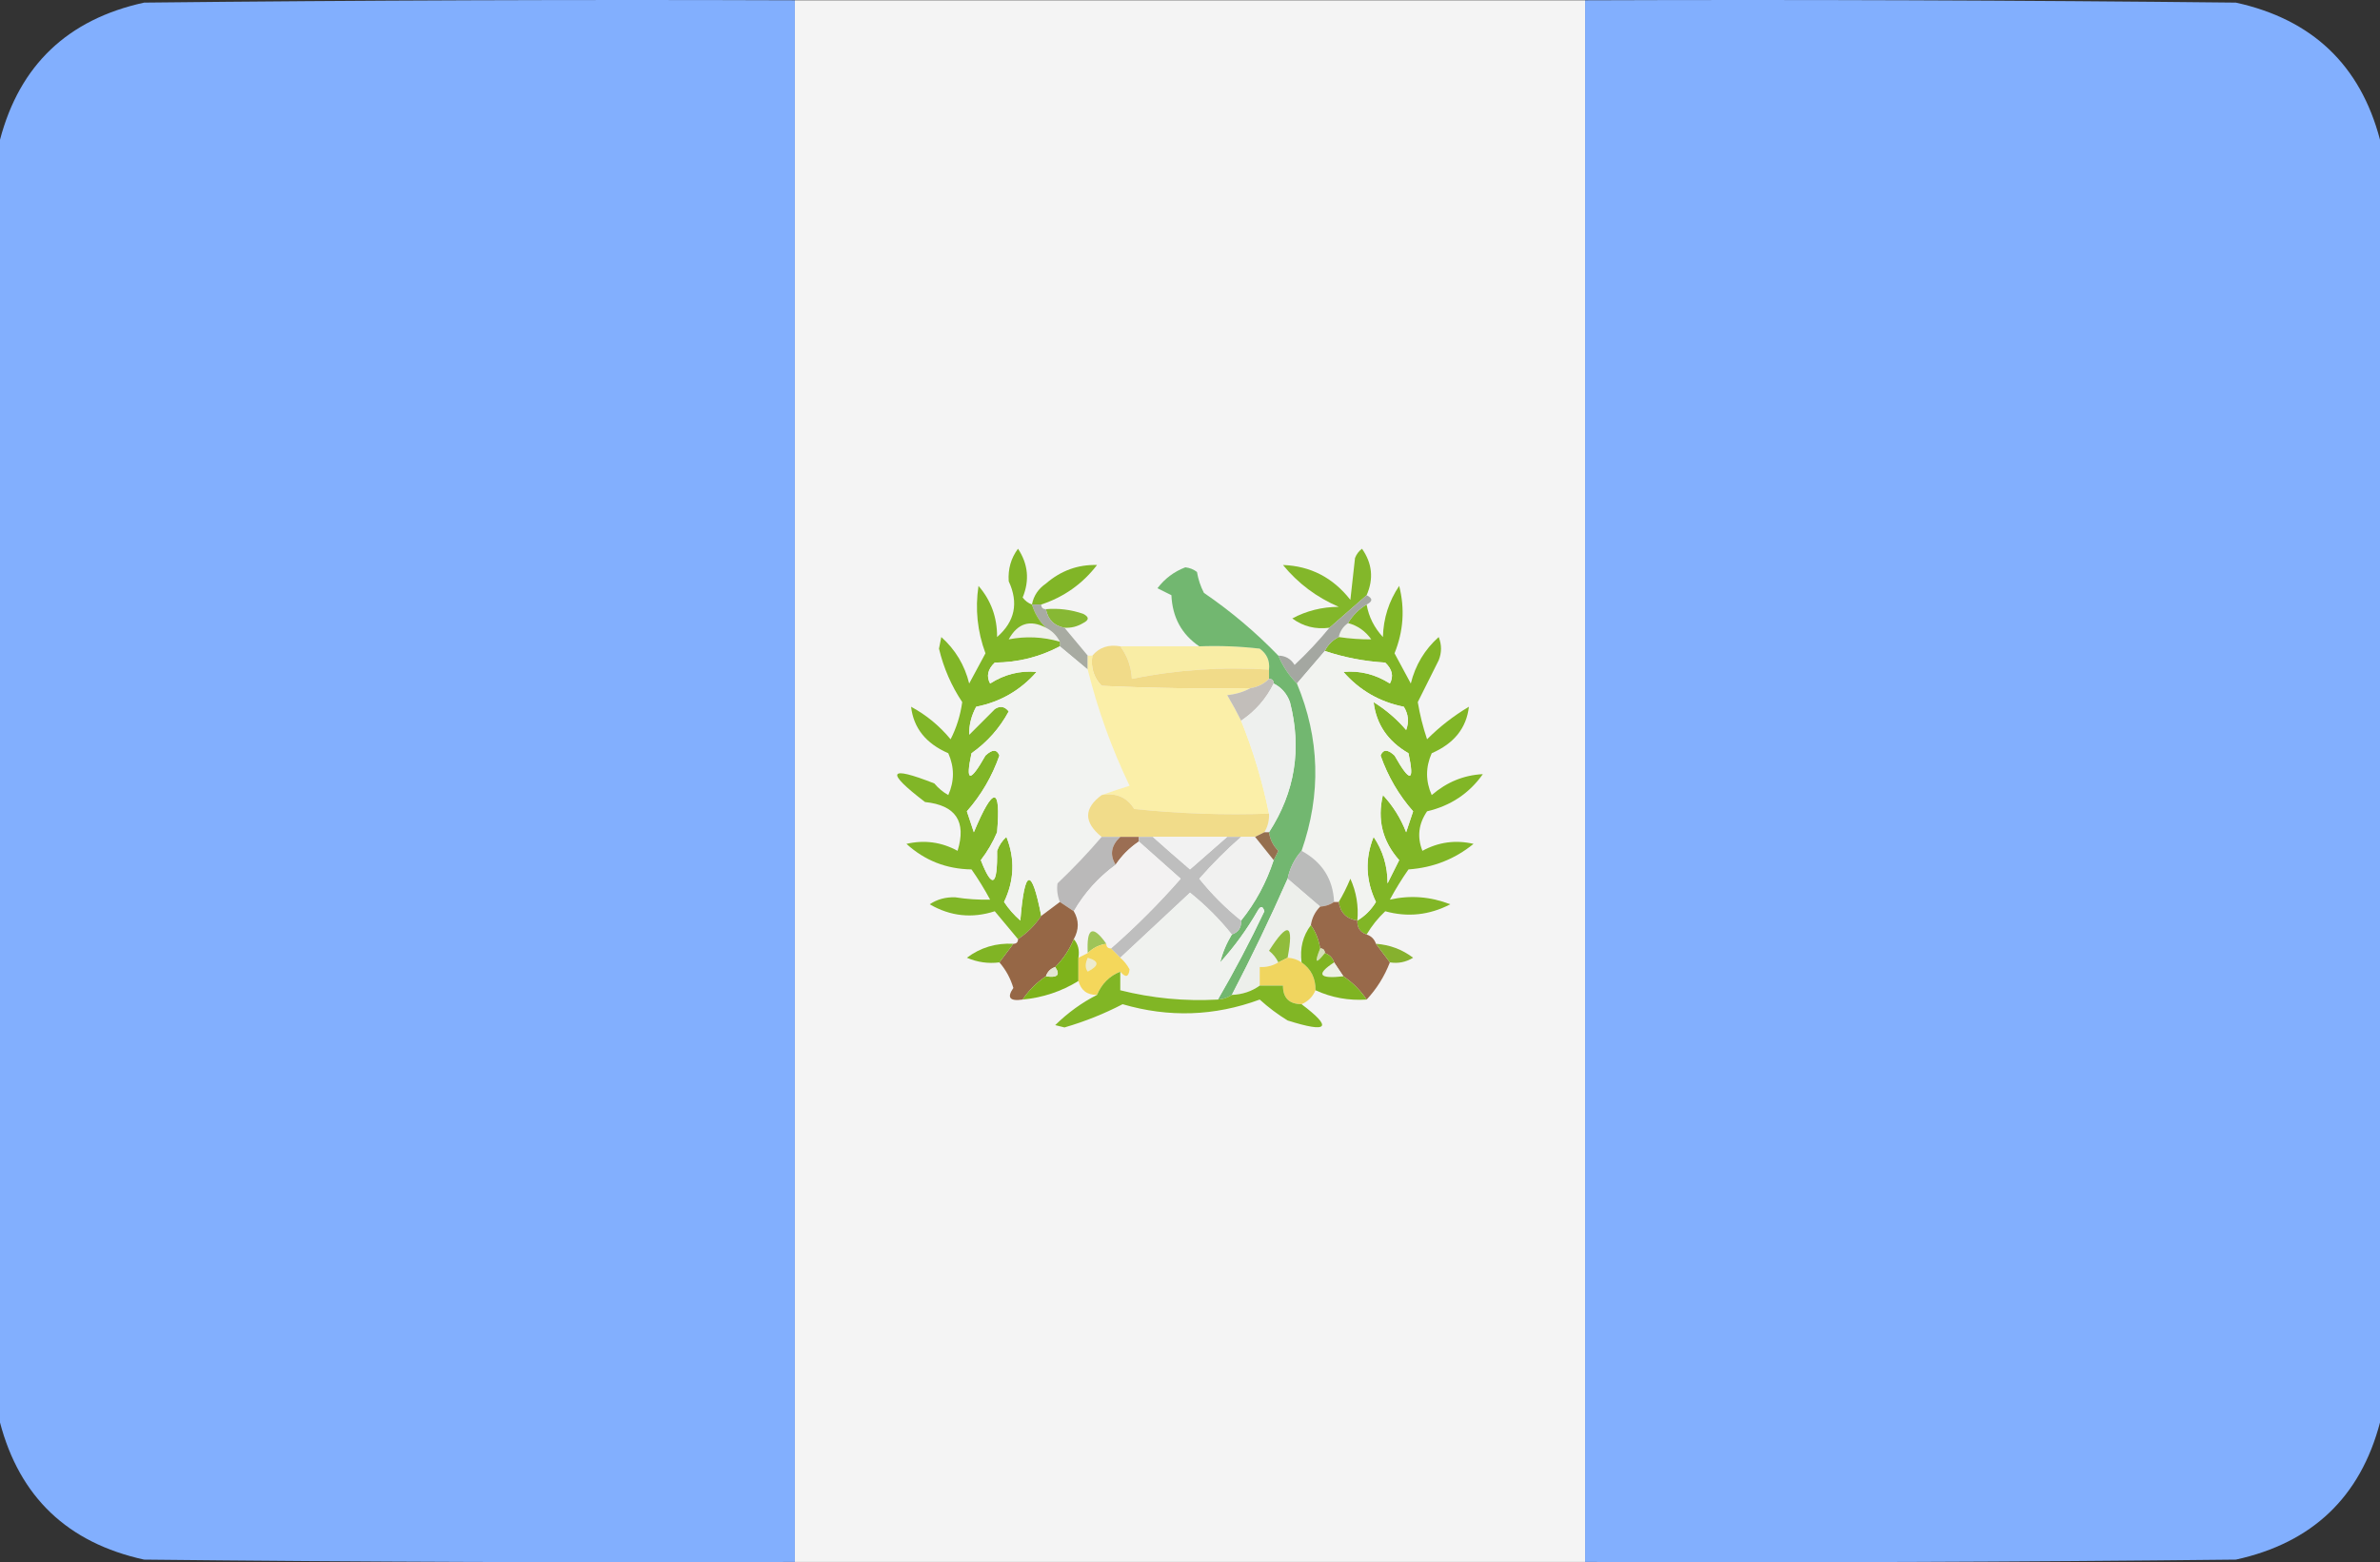 <?xml version="1.0" encoding="UTF-8"?><svg id="a" xmlns="http://www.w3.org/2000/svg" viewBox="0 0 512 336.125"><rect x="0" y="0" width="512" height="336.125" fill="#333333" stroke="none"/><defs><style>.b{fill:#82affe;opacity:.997;}.b,.c{isolation:isolate;}.b,.c,.d,.e,.f,.g,.h,.i,.j,.k,.l,.m,.n,.o,.p,.q,.r,.s,.t,.u,.v,.w,.x,.y,.z,.aa,.ab,.ac,.ad,.ae,.af,.ag,.ah,.ai,.aj,.ak,.al,.am,.an,.ao,.ap,.aq,.ar,.as,.at,.au{fill-rule:evenodd;stroke-width:0px;}.c{fill:#f4f4f4;opacity:.998;}.d{fill:#a8aba2;}.e{fill:#956f4f;}.f{fill:#83b72a;}.g{fill:#966746;}.h{fill:#86b12e;}.i{fill:#81b627;}.j{fill:#81b626;}.k{fill:#81b625;}.l{fill:#81b527;}.m{fill:#87b834;}.n{fill:#9b6e53;}.o{fill:#a4a7a1;}.p{fill:#bebebe;}.q{fill:#d4dfb7;}.r{fill:#fbefa8;}.s{fill:#ecf0e5;}.t{fill:#e3e6d4;}.u{fill:#edebcf;}.v{fill:#edefeb;}.w{fill:#f1f1f0;}.x{fill:#eff0ec;}.y{fill:#eff1ec;}.z{fill:#f0d55f;}.aa{fill:#7db21b;}.ab{fill:#98694a;}.ac{fill:#7fb422;}.ad{fill:#80b020;}.ae{fill:#80b424;}.af{fill:#72b770;}.ag{fill:#bab9b9;}.ah{fill:#90bc3c;}.ai{fill:#c2beba;}.aj{fill:#9fc458;}.ak{fill:#eef0ee;}.al{fill:#f0f2ef;}.am{fill:#f1db89;}.an{fill:#f1dc8a;}.ao{fill:#babbba;}.ap{fill:#f3f2f2;}.aq{fill:#f4d75b;}.ar{fill:#f9eda5;}.as{fill:#f2f3f0;}.at{fill:#f2f2f2;}.au{fill:#f2f3f1;}</style></defs><path class="b" d="m171,.063v336c-46.668.167-93.335,0-140-.5-16.436-3.607-26.77-13.44-31-29.5V30.063C4.23,14.003,14.564,4.169,31,.563,77.665.063,124.332-.104,171,.063Z"/><path class="c" d="m171,.063h170v336h-170V.063Z"/><path class="b" d="m341,.063c46.668-.167,93.335,0,140,.5,16.436,3.607,26.77,13.44,31,29.5v276c-4.23,16.06-14.564,25.893-31,29.5-46.665.5-93.332.667-140,.5V.063Z"/><path class="l" d="m224,130.063h-2c.359-1.871,1.359-3.371,3-4.5,3.217-2.784,6.884-4.118,11-4-3.113,4.059-7.113,6.892-12,8.5Z"/><path class="f" d="m294,128.063c-2.667,2.333-5.333,4.667-8,7-2.982.396-5.649-.271-8-2,3.058-1.641,6.392-2.474,10-2.5-4.754-2.039-8.754-5.039-12-9,5.912.208,10.745,2.708,14.5,7.5.333-3,.667-6,1-9,.308-.808.808-1.475,1.5-2,2.209,3.135,2.543,6.468,1,10Z"/><path class="m" d="m225,131.063c2.749-.226,5.416.107,8,1,1.333.667,1.333,1.333,0,2-1.236.746-2.57,1.079-4,1-2.21-.394-3.543-1.727-4-4Z"/><path class="x" d="m225,135.063c1.333.667,2.333,1.667,3,3-3.657-1.051-7.324-1.218-11-.5,1.924-3.472,4.59-4.305,8-2.5Z"/><path class="y" d="m290,134.063c2.044.531,3.711,1.698,5,3.5-2.297.018-4.631-.149-7-.5.282-1.278.949-2.278,2-3Z"/><path class="d" d="m222,130.063h2c0,.667.333,1,1,1,.457,2.273,1.79,3.606,4,4,1.667,2,3.333,4,5,6v3c-2-1.667-4-3.333-6-5v-1c-.667-1.333-1.667-2.333-3-3-1.425-1.422-2.425-3.089-3-5Z"/><path class="i" d="m222,130.063c.575,1.911,1.575,3.578,3,5-3.41-1.805-6.076-.972-8,2.5,3.676-.718,7.343-.551,11,.5v1c-4.339,2.298-9.005,3.464-14,3.5-1.514,1.439-1.847,2.939-1,4.5,3.103-1.983,6.436-2.816,10-2.5-3.472,3.968-7.806,6.468-13,7.5-1.048,1.956-1.548,3.956-1.5,6l5.5-5.5c1.135-.749,2.135-.583,3,.5-1.953,3.62-4.619,6.62-8,9-1.359,6.266-.359,6.433,3,.5,1.464-1.377,2.464-1.377,3,0-1.576,4.492-3.91,8.492-7,12l1.5,4.5c4.183-9.986,5.85-9.986,5,0-.914,2.164-2.081,4.164-3.5,6,2.448,6.302,3.615,5.635,3.5-2,.419-1.172,1.085-2.172,2-3,1.882,4.693,1.715,9.359-.5,14,.98,1.481,2.147,2.815,3.5,4,.919-11.295,2.419-11.628,4.5-1-1.333,2-3,3.667-5,5-1.669-2.009-3.336-4.009-5-6-4.89,1.586-9.556,1.086-14-1.5,1.616-1.077,3.449-1.577,5.5-1.5,2.54.396,5.04.563,7.5.5-1.208-2.25-2.541-4.417-4-6.5-5.399-.082-10.066-1.915-14-5.5,3.872-.891,7.538-.391,11,1.5,1.946-6.314-.388-9.814-7-10.5-8.604-6.576-7.937-7.909,2-4,.854,1.022,1.854,1.855,3,2.5,1.333-3,1.333-6,0-9-4.807-2.087-7.474-5.421-8-10,3.27,1.767,6.103,4.1,8.5,7,1.267-2.474,2.101-5.141,2.5-8-2.341-3.518-4.008-7.351-5-11.5.167-.833.333-1.667.5-2.5,3.019,2.703,5.019,6.036,6,10,1.167-2.167,2.333-4.333,3.5-6.5-1.746-4.713-2.246-9.546-1.5-14.5,2.695,3.111,4.028,6.777,4,11,3.831-3.337,4.664-7.337,2.5-12-.179-2.631.487-4.965,2-7,2.184,3.307,2.517,6.807,1,10.5.544.717,1.211,1.217,2,1.5Z"/><path class="j" d="m294,201.063c-1.406-.473-2.073-1.473-2-3,1.645-.979,2.979-2.312,4-4-2.215-4.641-2.382-9.307-.5-14,2.004,2.975,3.004,6.308,3,10,.833-1.667,1.667-3.333,2.5-5-3.591-4.046-4.757-8.712-3.5-14,2.167,2.33,3.834,4.997,5,8l1.5-4.5c-3.09-3.508-5.424-7.508-7-12,.536-1.377,1.536-1.377,3,0,3.359,5.933,4.359,5.766,3-.5-4.432-2.558-6.932-6.224-7.5-11,2.628,1.626,4.961,3.626,7,6,.651-1.735.485-3.402-.5-5-5.194-1.032-9.528-3.532-13-7.5,3.564-.316,6.897.517,10,2.5.847-1.561.514-3.061-1-4.5-4.468-.265-8.802-1.099-13-2.5.667-1.333,1.667-2.333,3-3,2.369.351,4.703.518,7,.5-1.289-1.802-2.956-2.969-5-3.5,1-1.667,2.333-3,4-4,.454,2.64,1.621,4.973,3.5,7,.113-4.043,1.279-7.709,3.5-11,1.251,4.917.918,9.75-1,14.5,1.167,2.167,2.333,4.333,3.5,6.5.981-3.964,2.981-7.297,6-10,.667,1.667.667,3.333,0,5-1.503,3.005-3.003,6.005-4.5,9,.454,2.722,1.12,5.389,2,8,2.714-2.715,5.714-5.049,9-7-.526,4.579-3.193,7.913-8,10-1.333,3-1.333,6,0,9,3.248-2.798,6.915-4.298,11-4.5-2.926,4.139-6.926,6.806-12,8-1.842,2.696-2.175,5.529-1,8.5,3.462-1.891,7.128-2.391,11-1.5-4.043,3.295-8.71,5.128-14,5.5-1.459,2.083-2.792,4.25-4,6.5,4.383-.996,8.716-.663,13,1-4.507,2.336-9.174,2.836-14,1.5-1.571,1.475-2.905,3.142-4,5Z"/><path class="au" d="m228,139.063c2,1.667,4,3.333,6,5,2.144,8.625,5.144,16.958,9,25-2.131.669-4.131,1.335-6,2-3.886,2.864-3.886,5.864,0,9-2.962,3.464-6.129,6.797-9.5,10-.195,1.319-.028,2.653.5,4-1.333,1-2.667,2-4,3-2.081-10.628-3.581-10.295-4.5,1-1.353-1.185-2.52-2.519-3.5-4,2.215-4.641,2.382-9.307.5-14-.915.828-1.581,1.828-2,3,.115,7.635-1.052,8.302-3.5,2,1.419-1.836,2.586-3.836,3.5-6,.85-9.986-.817-9.986-5,0l-1.5-4.5c3.09-3.508,5.424-7.508,7-12-.536-1.377-1.536-1.377-3,0-3.359,5.933-4.359,5.766-3-.5,3.381-2.38,6.047-5.38,8-9-.865-1.083-1.865-1.249-3-.5l-5.5,5.5c-.048-2.044.452-4.044,1.5-6,5.194-1.032,9.528-3.532,13-7.5-3.564-.316-6.897.517-10,2.5-.847-1.561-.514-3.061,1-4.5,4.995-.036,9.661-1.202,14-3.5Z"/><path class="ar" d="m241,139.063h17c4.346-.166,8.679.001,13,.5,1.537,1.11,2.203,2.61,2,4.5-10.095-.626-19.928.041-29.5,2-.153-2.651-.987-4.984-2.5-7Z"/><path class="o" d="m294,128.063c1.333.667,1.333,1.333,0,2-1.667,1-3,2.333-4,4-1.051.722-1.718,1.722-2,3-1.333.667-2.333,1.667-3,3-1.971,2.308-3.971,4.642-6,7-1.718-1.723-3.051-3.723-4-6,1.517.011,2.684.677,3.5,2,2.705-2.536,5.205-5.203,7.5-8,2.667-2.333,5.333-4.667,8-7Z"/><path class="as" d="m285,140.063c4.198,1.401,8.532,2.235,13,2.5,1.514,1.439,1.847,2.939,1,4.5-3.103-1.983-6.436-2.816-10-2.5,3.472,3.968,7.806,6.468,13,7.5.985,1.598,1.151,3.265.5,5-2.039-2.374-4.372-4.374-7-6,.568,4.776,3.068,8.442,7.5,11,1.359,6.266.359,6.433-3,.5-1.464-1.377-2.464-1.377-3,0,1.576,4.492,3.91,8.492,7,12l-1.5,4.5c-1.166-3.003-2.833-5.67-5-8-1.257,5.288-.091,9.954,3.5,14-.833,1.667-1.667,3.333-2.5,5,.004-3.692-.996-7.025-3-10-1.882,4.693-1.715,9.359.5,14-1.021,1.688-2.355,3.021-4,4,.289-3.149-.211-6.149-1.5-9-.757,1.815-1.59,3.481-2.5,5h-1c-.225-4.913-2.559-8.58-7-11,4.258-12.193,3.925-24.193-1-36,2.029-2.358,4.029-4.692,6-7Z"/><path class="af" d="m275,141.063c.949,2.277,2.282,4.277,4,6,4.925,11.807,5.258,23.807,1,36-1.508,1.681-2.508,3.681-3,6-3.741,8.481-7.741,16.815-12,25-.891.61-1.891.943-3,1,3.575-6.149,6.909-12.482,10-19-.346-1.196-.846-1.196-1.5,0-2.28,3.947-4.947,7.613-8,11,.483-2.037,1.316-4.037,2.5-6,1.406-.473,2.073-1.473,2-3,3.095-3.852,5.428-8.185,7-13,.304-.65.637-1.317,1-2-1.13-1.122-1.797-2.456-2-4,5.586-8.618,7.086-17.952,4.5-28-.66-1.824-1.827-3.157-3.5-4,0-.667-.333-1-1-1v-2c.203-1.89-.463-3.39-2-4.5-4.321-.499-8.654-.666-13-.5-3.785-2.56-5.785-6.227-6-11l-3-1.5c1.577-2.079,3.577-3.579,6-4.5.942.108,1.775.441,2.5,1,.273,1.601.773,3.101,1.5,4.5,5.792,3.959,11.126,8.459,16,13.5Z"/><path class="am" d="m241,139.063c1.513,2.016,2.347,4.349,2.5,7,9.572-1.959,19.405-2.626,29.5-2v2c-1.105,1.1-2.438,1.767-4,2-10.672.167-21.339,0-32-.5-1.729-1.789-2.396-3.956-2-6.5,1.49-1.78,3.49-2.446,6-2Z"/><path class="r" d="m234,141.063h1c-.396,2.544.271,4.711,2,6.5,10.661.5,21.328.667,32,.5-1.452.802-3.118,1.302-5,1.5,1.109,1.876,2.109,3.709,3,5.5,2.608,6.491,4.608,13.158,6,20-9.69.332-19.356-.002-29-1-1.563-2.529-3.896-3.529-7-3,1.869-.665,3.869-1.331,6-2-3.856-8.042-6.856-16.375-9-25v-3Z"/><path class="ai" d="m273,146.063c.667,0,1,.333,1,1-1.617,3.284-3.95,5.951-7,8-.891-1.791-1.891-3.624-3-5.5,1.882-.198,3.548-.698,5-1.5,1.562-.233,2.895-.9,4-2Z"/><path class="ak" d="m274,147.063c1.673.843,2.84,2.176,3.5,4,2.586,10.048,1.086,19.382-4.5,28h-1c.734-1.208,1.067-2.541,1-4-1.392-6.842-3.392-13.509-6-20,3.05-2.049,5.383-4.716,7-8Z"/><path class="an" d="m237,171.063c3.104-.529,5.437.471,7,3,9.644.998,19.31,1.332,29,1,.067,1.459-.266,2.792-1,4-.667.333-1.333.667-2,1h-33c-3.886-3.136-3.886-6.136,0-9Z"/><path class="ag" d="m237,180.063h4c-1.975,1.862-2.308,3.862-1,6-3.705,2.705-6.705,6.038-9,10-1-.667-2-1.333-3-2-.528-1.347-.695-2.681-.5-4,3.371-3.203,6.538-6.536,9.5-10Z"/><path class="n" d="m241,180.063h4v1c-2,1.333-3.667,3-5,5-1.308-2.138-.975-4.138,1-6Z"/><path class="p" d="m245,181.063v-1h3c2.595,2.316,5.261,4.649,8,7,2.712-2.385,5.378-4.718,8-7h3c-3.16,2.765-6.16,5.765-9,9,2.688,3.354,5.688,6.354,9,9,.073,1.527-.594,2.527-2,3-2.646-3.312-5.646-6.312-9-9-5.02,4.688-10.02,9.355-15,14-.667-.667-1.333-1.333-2-2,5.312-4.646,10.312-9.646,15-15-3.02-2.689-6.02-5.356-9-8Z"/><path class="at" d="m248,180.063h16c-2.622,2.282-5.288,4.615-8,7-2.739-2.351-5.405-4.684-8-7Z"/><path class="w" d="m267,180.063h3c1.364,1.691,2.697,3.358,4,5-1.572,4.815-3.905,9.148-7,13-3.312-2.646-6.312-5.646-9-9,2.84-3.235,5.84-6.235,9-9Z"/><path class="ap" d="m245,181.063c2.98,2.644,5.98,5.311,9,8-4.688,5.354-9.688,10.354-15,15-.667,0-1-.333-1-1-2.947-4.164-4.281-3.497-4,2-.667.333-1.333.667-2,1,.268-1.599-.066-2.932-1-4,1.141-2.049,1.141-4.049,0-6,2.295-3.962,5.295-7.295,9-10,1.333-2,3-3.667,5-5Z"/><path class="e" d="m272,179.063h1c.203,1.544.87,2.878,2,4-.363.683-.696,1.35-1,2-1.303-1.642-2.636-3.309-4-5,.667-.333,1.333-.667,2-1Z"/><path class="ao" d="m280,183.063c4.441,2.42,6.775,6.087,7,11-.891.61-1.891.943-3,1-2.333-2-4.667-4-7-6,.492-2.319,1.492-4.319,3-6Z"/><path class="v" d="m277,189.063c2.333,2,4.667,4,7,6-1.1,1.105-1.767,2.438-2,4-1.723,2.28-2.389,4.947-2,8-.891-.61-1.891-.943-3-1,1.394-7.365.06-7.865-4-1.5.881.708,1.547,1.542,2,2.5-1.208.734-2.541,1.067-4,1v4c-1.714,1.238-3.714,1.905-6,2,4.259-8.185,8.259-16.519,12-25Z"/><path class="ad" d="m292,198.063c-2.333-.333-3.667-1.667-4-4,.91-1.519,1.743-3.185,2.5-5,1.289,2.851,1.789,5.851,1.5,9Z"/><path class="al" d="m265,201.063c-1.184,1.963-2.017,3.963-2.5,6,3.053-3.387,5.72-7.053,8-11,.654-1.196,1.154-1.196,1.5,0-3.091,6.518-6.425,12.851-10,19-7.133.392-14.133-.275-21-2v-4c1.15,1.35,1.817,1.184,2-.5-.556-1.011-1.222-1.844-2-2.5,4.98-4.645,9.98-9.312,15-14,3.354,2.688,6.354,5.688,9,9Z"/><path class="ab" d="m287,194.063h1c.333,2.333,1.667,3.667,4,4-.073,1.527.594,2.527,2,3,1,.333,1.667,1,2,2,1,1.333,2,2.667,3,4-1.18,3.04-2.847,5.706-5,8-1.361-2.027-3.027-3.694-5-5-.667-1-1.333-2-2-3-.333-1-1-1.667-2-2,0-.667-.333-1-1-1-.296-1.903-.963-3.57-2-5,.233-1.562.9-2.895,2-4,1.109-.057,2.109-.39,3-1Z"/><path class="g" d="m228,194.063c1,.667,2,1.333,3,2,1.141,1.951,1.141,3.951,0,6-.941,2.272-2.274,4.272-4,6-1,.333-1.667,1-2,2-2,1.333-3.667,3-5,5-2.776.411-3.443-.422-2-2.5-.624-2.085-1.624-3.918-3-5.5,1-1.333,2-2.667,3-4,.667,0,1-.333,1-1,2-1.333,3.667-3,5-5,1.333-1,2.667-2,4-3Z"/><path class="aj" d="m238,203.063c-1.562.233-2.895.9-4,2-.281-5.497,1.053-6.164,4-2Z"/><path class="ah" d="m277,206.063c-.667.333-1.333.667-2,1-.453-.958-1.119-1.792-2-2.5,4.06-6.365,5.394-5.865,4,1.5Z"/><path class="ae" d="m218,203.063c-1,1.333-2,2.667-3,4-2.424.308-4.757-.026-7-1,2.947-2.204,6.28-3.204,10-3Z"/><path class="aa" d="m231,202.063c.934,1.068,1.268,2.401,1,4v5c-3.642,2.248-7.642,3.581-12,4,1.333-2,3-3.667,5-5,2.493.369,3.16-.297,2-2,1.726-1.728,3.059-3.728,4-6Z"/><path class="h" d="m296,203.063c2.975.213,5.642,1.213,8,3-1.545.952-3.212,1.285-5,1-1-1.333-2-2.667-3-4Z"/><path class="q" d="m284,204.063c.667,0,1,.333,1,1-1.939,2.489-2.272,2.156-1-1Z"/><path class="aq" d="m238,203.063c0,.667.333,1,1,1,.667.667,1.333,1.333,2,2,.778.656,1.444,1.489,2,2.5-.183,1.684-.85,1.85-2,.5-2.316.922-3.983,2.589-5,5-2.119.032-3.452-.968-4-3v-5c.667-.333,1.333-.667,2-1,1.105-1.1,2.438-1.767,4-2Z"/><path class="u" d="m234,206.063c2.512.716,2.512,1.716,0,3-.587-.733-.587-1.733,0-3Z"/><path class="s" d="m287,207.063c.667,1,1.333,2,2,3-5.277.583-5.943-.417-2-3Z"/><path class="t" d="m227,208.063c1.16,1.703.493,2.369-2,2,.333-1,1-1.667,2-2Z"/><path class="z" d="m277,206.063c1.109.057,2.109.39,3,1,2.039,1.411,3.039,3.411,3,6-.6,1.4-1.6,2.4-3,3-2.679-.025-4.012-1.358-4-4h-5v-4c1.459.067,2.792-.266,4-1,.667-.333,1.333-.667,2-1Z"/><path class="k" d="m241,209.063v4c6.867,1.725,13.867,2.392,21,2,1.109-.057,2.109-.39,3-1,2.286-.095,4.286-.762,6-2h5c-.012,2.642,1.321,3.975,4,4,6.761,5.1,5.761,6.266-3,3.5-2.141-1.308-4.141-2.808-6-4.5-9.708,3.579-19.541,3.913-29.5,1-3.96,2.059-8.127,3.726-12.5,5-.667-.167-1.333-.333-2-.5,2.749-2.69,5.749-4.856,9-6.5,1.017-2.411,2.684-4.078,5-5Z"/><path class="ac" d="m282,199.063c1.037,1.43,1.704,3.097,2,5-1.272,3.156-.939,3.489,1,1,1,.333,1.667,1,2,2-3.943,2.583-3.277,3.583,2,3,1.973,1.306,3.639,2.973,5,5-3.867.258-7.534-.408-11-2,.039-2.589-.961-4.589-3-6-.389-3.053.277-5.72,2-8Z"/></svg>